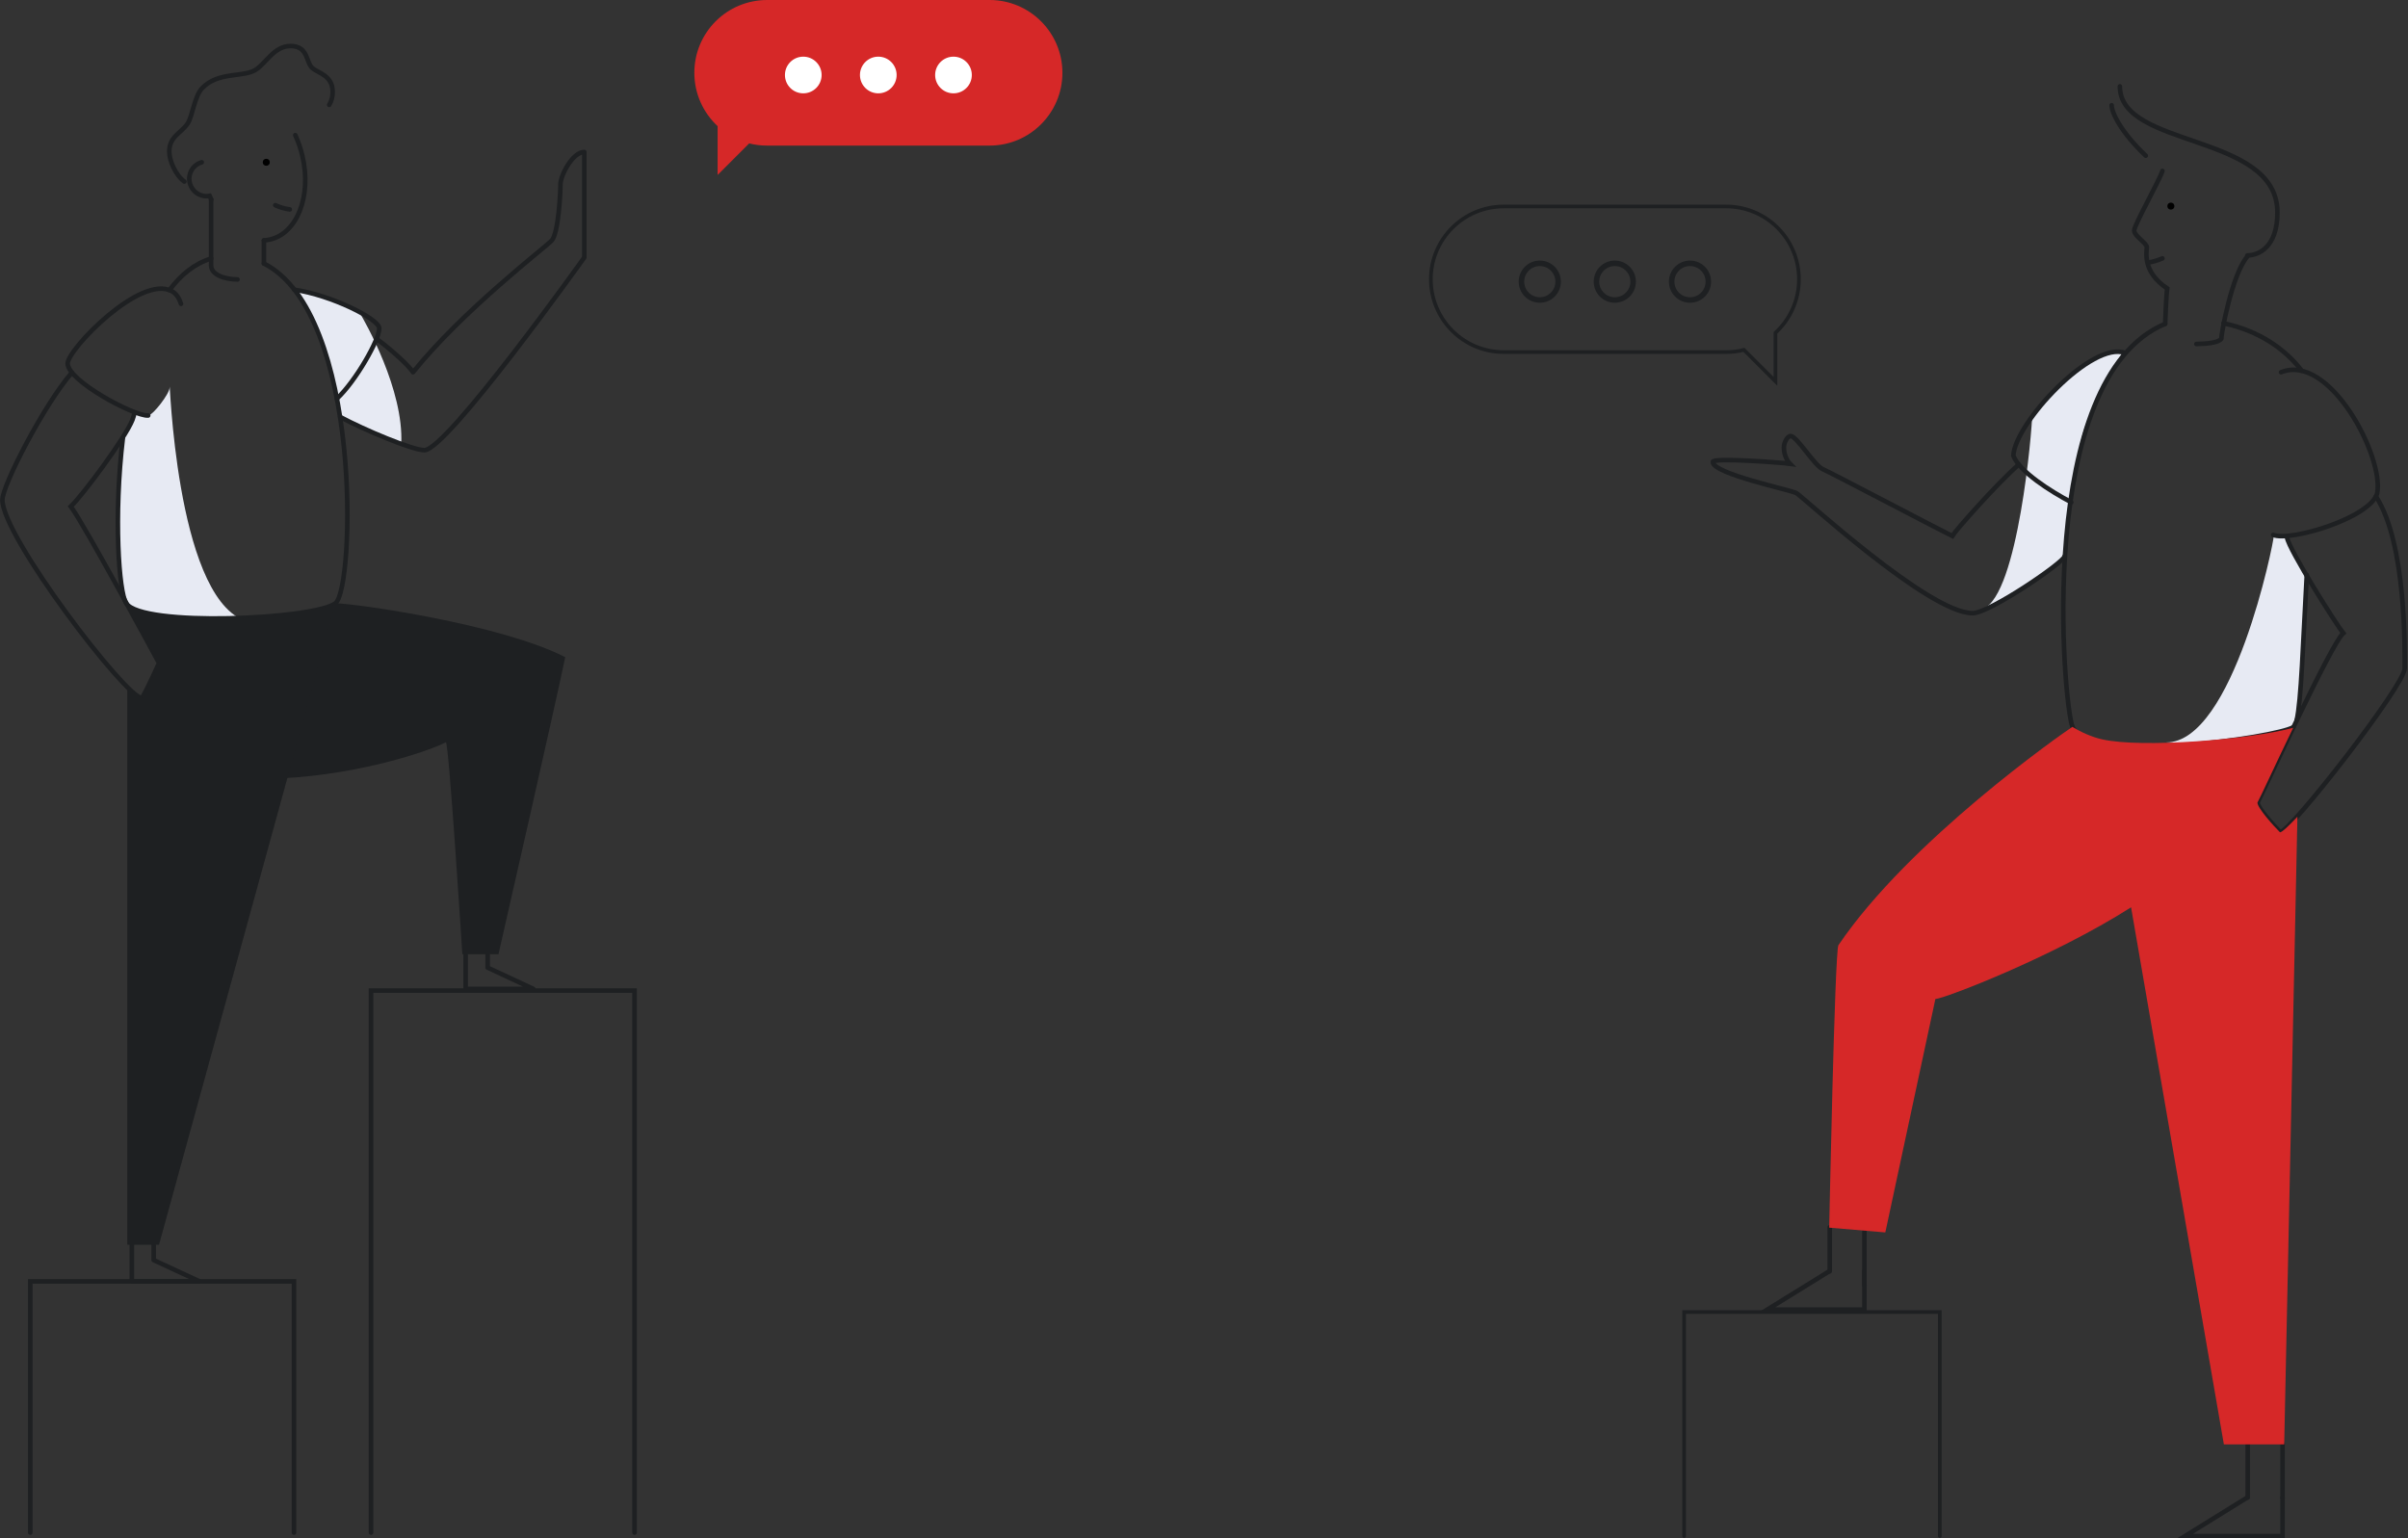 <?xml version="1.0" encoding="UTF-8"?>
<svg width="1313px" height="839px" viewBox="0 0 1313 839" version="1.1" xmlns="http://www.w3.org/2000/svg" xmlns:xlink="http://www.w3.org/1999/xlink">
    <rect x="0" y="0" width="1313" height="839" fill="#333333" stroke="none"/>
    <!-- Generator: Sketch 61 (89581) - https://sketch.com -->
    <title>communicating-men</title>
    <desc>Created with Sketch.</desc>
    <g id="Page-1" stroke="none" stroke-width="1" fill="none" fill-rule="evenodd">
        <g id="communicating-men" transform="translate(1, 0)">
            <path d="M194.8,170 C198.3,175.8 219.2,212.6 217.8,242.1 C211.2,239.6 184.4,227.3 184.4,227.3 L182.7,217.3 L175.4,189.1 L171.3,178.3 L164.4,164.1 L159.9,157.9 L171.9,160.7 L194.8,170 Z" id="Path" fill="#E7EAF3" fill-rule="nonzero"></path>
            <path d="M91.5,211.2 C91.5,202.8 94.5,323.1 131.8,338.2 C111.7,344 79,339.5 79,339.5 L68.5,329.6 L65.4,322.1 L63.5,295.3 L63.5,285.8 L63.6,270 L65.1,247.1 L66.4,239 L71,228.5 L72.9,224.8 C72.9,224.8 78.2,226.4 80.2,226.4 C82.2,226.4 91.5,214.9 91.5,211.2 Z" id="Path" fill="#E7EAF3" fill-rule="nonzero"></path>
            <path d="M181.9,329 C191.9,329 272.1,340.3 307.2,358.4 C302.4,381.9 270.8,520.4 270.8,520.4 L251.1,520.4 C251.1,520.4 243.7,403.8 242.1,404.8 C231.5,410.3 189.3,424.1 144.2,424.7" id="Path" fill="#1E2022" fill-rule="nonzero"></path>
            <path d="M204.3,184.8 C211.2,189.7 221.8,199.1 224.2,203 C251.4,169.2 296.1,135.1 299.8,131.2 C303.5,127.3 304.6,105.3 304.6,100.5 C304.6,95.7 311.2,82.9 317.6,82.9 L317.6,140.4 C317.6,140.4 242.7,245.5 230.4,245.5 C224,245.5 197.7,234.5 184.5,227.4" id="Path" stroke="#1E2022" stroke-width="2.5" stroke-linecap="round" stroke-linejoin="round"></path>
            <path d="M159.5,158 C179.5,160.9 205.8,173.9 205.8,179.1 C205.9,185.1 192.9,208 182.7,217.4" id="Path" stroke="#1E2022" stroke-width="2.5" stroke-linecap="round"></path>
            <path d="M178.5,57.2 C179.8,55.1 180.4,52.7 180.4,50.2 C180.4,41.2 172.8,40 169.4,37.2 C165.7,34.2 167.3,25.1 157.4,25.1 C148.5,25.1 144.1,34.4 138.5,38 C131.6,42.4 118.1,38.9 109.3,48 C105,52.4 104,63.4 101.3,67.4 C97.6,72.8 91.3,74.4 91.3,82.7 C91.3,87.7 94.8,95.6 99.5,99" id="Path" stroke="#1E2022" stroke-width="2.5" stroke-linecap="round"></path>
            <path d="M142.9,143.7 C196.7,171 192.4,321 181.9,329 C170.4,337.8 76.4,342.1 67.8,329 C63.8,322.9 60.9,281.4 66,238.8" id="Path" stroke="#1E2022" stroke-width="2.5" stroke-linecap="round"></path>
            <path d="M91.4,158.2 C97.6,149.8 105.2,143.7 114.1,141" id="Path" stroke="#1E2022" stroke-width="2.5" stroke-linecap="round"></path>
            <path d="M38.2,203.2 C23.1,220.5 0.3,264.7 0.3,272.6 C0.3,292.6 67.8,380.7 76.4,380.7 C80,374.5 85.7,361.6 85.7,361.6 C85.7,361.6 45,286 37.6,276.2 C44,270.2 67.4,238.7 71.2,229 C71.7,227.7 72.1,226.3 72.4,224.9" id="Path" stroke="#1E2022" stroke-width="2.5" stroke-linecap="round"></path>
            <path d="M79.8,226.6 C72.2,227.1 35.9,207.7 35.9,198.2 C35.9,190.6 75.6,149.4 92.7,158.8 C95.1,160.1 96.7,162.6 97.7,165.7" id="Path" stroke="#1E2022" stroke-width="2.5" stroke-linecap="round"></path>
            <line x1="142.9" y1="143.7" x2="142.9" y2="131.1" id="Path" stroke="#1E2022" stroke-width="2.5" stroke-linecap="round"></line>
            <path d="M114.1,108.8 L114.1,144.7 C114.1,149.8 121.3,152.3 128.5,152.4" id="Path" stroke="#1E2022" stroke-width="2.5" stroke-linecap="round"></path>
            <path d="M142.9,131.1 C144,131 145.2,130.9 146.3,130.6 C161.1,127.1 169,106.8 163.9,85.1 C163,81.2 161.7,77.4 160,73.7" id="Path" stroke="#1E2022" stroke-width="2.5" stroke-linecap="round"></path>
            <path d="M109,88.5 C104,89.9 101.1,95.2 102.6,100.2 C103.8,104.2 107.4,107 111.6,107 C112.2,107 112.8,106.9 113.3,106.8 C113.6,107.5 113.9,108.1 114.2,108.8" id="Path" stroke="#1E2022" stroke-width="2.5" stroke-linecap="round"></path>
            <path d="M68.4,329 L68.4,329.6 C77.8,346.9 85.7,361.6 85.7,361.6 C85.7,361.6 80,374.5 76.4,380.7 C75,380.7 72.2,378.5 68.4,374.7 L68.4,678.8 L85.7,678.8 L181.9,329 C175.8,334.1 90.8,346.1 68.4,329 Z" id="Path" fill="#1E2022" fill-rule="nonzero"></path>
            <path d="M68.4,329 L68.4,329.6 C77.8,346.9 85.7,361.6 85.7,361.6 C85.7,361.6 80,374.5 76.4,380.7 C75,380.7 72.2,378.5 68.4,374.7 L68.4,678.8 L85.7,678.8 L181.9,329 C175.8,334.1 90.8,346.1 68.4,329 Z" id="Path" fill="#1E2022" fill-rule="nonzero" opacity="0.1"></path>
            <polyline id="Path" stroke="#1E2022" stroke-width="2.5" stroke-linecap="round" stroke-linejoin="round" points="70.9 678.3 70.9 698.8 107.8 698.8 82.8 687.2 82.8 677.8"></polyline>
            <polyline id="Path" stroke="#1E2022" stroke-width="2.5" stroke-linecap="round" stroke-linejoin="round" points="252.9 518.8 252.9 539.3 289.8 539.3 264.9 527.7 264.9 518.3"></polyline>
            <path d="M538.6,0 L417.3,0 C395.4,0 377.6,17.7 377.6,39.7 C377.6,51.2 382.5,61.5 390.3,68.8 L390.3,95.4 L407.5,78.2 C410.6,79 413.9,79.4 417.3,79.4 L538.6,79.4 C560.5,79.4 578.3,61.6 578.3,39.7 C578.3,17.8 560.5,0 538.6,0 Z" id="Path" fill="#D62828" fill-rule="nonzero"></path>
            <circle id="Oval" fill="#FFFFFF" fill-rule="nonzero" cx="437" cy="40.9" r="10"></circle>
            <circle id="Oval" fill="#FFFFFF" fill-rule="nonzero" cx="477.9" cy="40.9" r="10"></circle>
            <circle id="Oval" fill="#FFFFFF" fill-rule="nonzero" cx="518.9" cy="40.9" r="10"></circle>
            <path d="M979.9,152.3 C979.9,130.3 962.1,112.6 940.2,112.6 L818.9,112.6 C797,112.6 779.2,130.4 779.2,152.3 C779.2,174.2 797,192 818.9,192 L940.2,192 C943.6,192 946.8,191.6 949.9,190.8 L967.1,208 L967.1,181.5 C975,174.2 979.9,163.8 979.9,152.3 Z" id="Path" stroke="#1E2022" stroke-width="2"></path>
            <circle id="Oval" stroke="#1E2022" stroke-width="3" cx="920.5" cy="153.6" r="10"></circle>
            <circle id="Oval" stroke="#1E2022" stroke-width="3" cx="879.5" cy="153.6" r="10"></circle>
            <circle id="Oval" stroke="#1E2022" stroke-width="3" cx="838.6" cy="153.6" r="10"></circle>
            <path d="M1107.1,225.8 C1107.1,234.2 1099.4,324.2 1080.4,332 C1094.8,324.3 1116.8,312.7 1124.1,303.5 C1124.6,297.7 1126.6,273.7 1127.6,270.3 C1128.6,266.9 1132.6,238.8 1137.7,228.1 C1142.7,217.4 1143.9,213.1 1143.9,213.1 L1147.4,206.3 L1151.3,200 L1155.2,194.2 L1156.6,192.2 L1154.8,191.8 L1151.3,191.7 L1146.8,192.7 L1141,195.5 L1134.1,199.7 L1129.2,203.2 L1124.5,207.1 L1119.6,211.9 L1114.6,217.4 L1107.5,225.6" id="Path" fill="#E7EAF3" fill-rule="nonzero"></path>
            <path d="M1238.8,292.4 C1238.8,295.8 1216.8,404.9 1180.1,404.9 C1221.5,408.7 1242.1,403.3 1242.1,403.3 L1249.4,396.8 L1251.9,389.5 C1251.9,389.5 1253.9,369.1 1253.9,367.2 C1254,364.3 1254.4,357.6 1254.4,357.6 L1255,345 L1256.6,313.5 L1250.1,302.9 L1245.7,292.1 L1238.8,292.4 Z" id="Path" fill="#E7EAF3" fill-rule="nonzero"></path>
            <path d="M1254,202.1 C1245.4,190.8 1231.2,180.4 1211.4,176.3" id="Path" stroke="#1E2022" stroke-width="2.5" stroke-linecap="round"></path>
            <path d="M1251.3,392.8 C1253.8,382.1 1254.7,351.2 1256.8,313.6" id="Path" stroke="#1E2022" stroke-width="2.5" stroke-linecap="round"></path>
            <path d="M1179.6,176.6 C1108.3,206.3 1124.1,383.8 1129,396.2 C1137.3,417.4 1240.2,402.2 1249.4,396.6" id="Path" stroke="#1E2022" stroke-width="2.5" stroke-linecap="round"></path>
            <path d="M1224.2,140.1 C1216,150.2 1210.3,181.2 1210.2,184.7 C1208.9,186.8 1202.8,187.5 1196.6,187.6" id="Path" stroke="#1E2022" stroke-width="2.5" stroke-linecap="round"></path>
            <path d="M1099.8,253.3 C1088.2,263.4 1065.4,289.1 1063.5,292.3 C1057.7,289.5 997.4,257.8 992.8,255.8 C988.3,253.8 978.7,237.8 975.4,237.8 C973.5,237.8 971.7,241.5 971.7,244 C971.7,248.3 973.7,251.6 975,252.9 C970.7,252.3 932.9,249.4 932.9,251.9 C932.9,258.4 975.2,267.1 978.5,268.9 C981.8,270.7 1050.7,334.4 1074.6,334.4 C1083.9,334.4 1124.7,306.4 1124.7,303.4" id="Path" stroke="#1E2022" stroke-width="2.5" stroke-linecap="round"></path>
            <polyline id="Path" stroke="#1E2022" stroke-width="2.5" stroke-linecap="round" points="1243.6 816.7 1243.6 837.7 1190.4 837.7 1224.3 816.7"></polyline>
            <line x1="1243.6" y1="816.7" x2="1243.6" y2="787.5" id="Path" stroke="#1E2022" stroke-width="2.5" stroke-linecap="round"></line>
            <line x1="1224.6" y1="816.7" x2="1224.6" y2="787.5" id="Path" stroke="#1E2022" stroke-width="2.5" stroke-linecap="round"></line>
            <polyline id="Path" stroke="#1E2022" stroke-width="2.5" stroke-linecap="round" points="1015.6 693.3 1015.6 714.2 962.6 714.2 996.4 693.3"></polyline>
            <line x1="1015.6" y1="700.9" x2="1015.6" y2="671.7" id="Path" stroke="#1E2022" stroke-width="2.5" stroke-linecap="round"></line>
            <line x1="996.7" y1="693.3" x2="996.7" y2="669.3" id="Path" stroke="#1E2022" stroke-width="2.5" stroke-linecap="round"></line>
            <polyline id="Path" stroke="#1E2022" stroke-width="2" stroke-linecap="round" points="917.3 837.7 917.3 715.5 1056.7 715.5 1056.7 837.7"></polyline>
            <path d="M1246,293 C1247.1,299.9 1273.6,341.6 1276.7,345.3 C1270,351.1 1232.9,432.3 1230,437.6 C1230,440.6 1239.1,450.6 1242.3,453.8 C1247.8,453.8 1310.2,373.6 1310.2,364.5 C1310.2,355.4 1311.2,296.2 1294.5,270.7" id="Path" stroke="#1E2022" stroke-width="2.5" stroke-linecap="round"></path>
            <path d="M1238.5,291.7 C1247.6,295.6 1291.6,282.4 1295.2,269 C1299,249.2 1269.3,192.3 1242.8,203" id="Path" stroke="#1E2022" stroke-width="2.5" stroke-linecap="round"></path>
            <path d="M1242.2,453.9 C1238.9,450.6 1229.9,440.7 1229.9,437.7 C1231.3,435.3 1239.8,416.7 1249.4,396.9 C1225.7,403.3 1166.8,408.1 1145.2,403.2 C1139.4,401.9 1133.6,399.2 1129,396.4 C1123.3,400.1 1040,458.4 1001.4,515.5 C999.4,520 996.4,669.5 996.4,669.5 L1027,672.1 L1054.3,544.8 C1058.7,544.8 1118.3,522 1161,494.8 L1211.6,787.7 L1244.5,787.7 L1251.7,445.4 C1246.9,450.5 1243.3,453.9 1242.2,453.9 Z" id="Path" fill="#D62828" fill-rule="nonzero"></path>
            <path d="M1154.9,47.1 C1154.9,81.1 1240.8,72.3 1240.8,115.9 C1240.8,134.8 1230.5,139.3 1224.4,139.3" id="Path" stroke="#1E2022" stroke-width="2.5" stroke-linecap="round"></path>
            <path d="M1150.4,57.4 C1150.4,61.2 1155.2,71.8 1169,84.9" id="Path" stroke="#1E2022" stroke-width="2.5" stroke-linecap="round"></path>
            <path d="M1178.1,93.2 C1176.6,98.2 1162.7,122.7 1162.7,125.7 C1162.7,128.7 1169.6,132.6 1169.6,134.8 C1169.6,136.9 1166.8,148.1 1180.7,157.3 C1180.1,161.5 1179.6,176.6 1179.6,176.6" id="Path" stroke="#1E2022" stroke-width="2.5" stroke-linecap="round"></path>
            <circle id="Oval" fill="#000000" fill-rule="nonzero" cx="1182.7" cy="112.4" r="1.9"></circle>
            <circle id="Oval" fill="#000000" fill-rule="nonzero" cx="144.2" cy="88.5" r="1.9"></circle>
            <path d="M1178.1,140.9 C1175.6,142 1172.9,142.8 1170.2,143.2" id="Path" stroke="#1E2022" stroke-width="2.5" stroke-linecap="round"></path>
            <path d="M157,114.2 C154.2,113.8 151.6,113.1 149.1,111.9" id="Path" stroke="#1E2022" stroke-width="2.5" stroke-linecap="round"></path>
            <path d="M1157.8,192.5 C1139.7,185.6 1097.6,230.9 1096.8,248.5 C1100.1,257.2 1117.2,268 1128.4,273.9" id="Path" stroke="#1E2022" stroke-width="2.5" stroke-linecap="round"></path>
            <polyline id="Path" stroke="#1E2022" stroke-width="2.5" stroke-linecap="round" points="345 835.8 345 540.2 201.3 540.2 201.3 835.8"></polyline>
            <polyline id="Path" stroke="#1E2022" stroke-width="2.5" stroke-linecap="round" points="159.3 835.8 159.3 698.8 15.5 698.8 15.5 835.8"></polyline>
        </g>
    </g>
</svg>